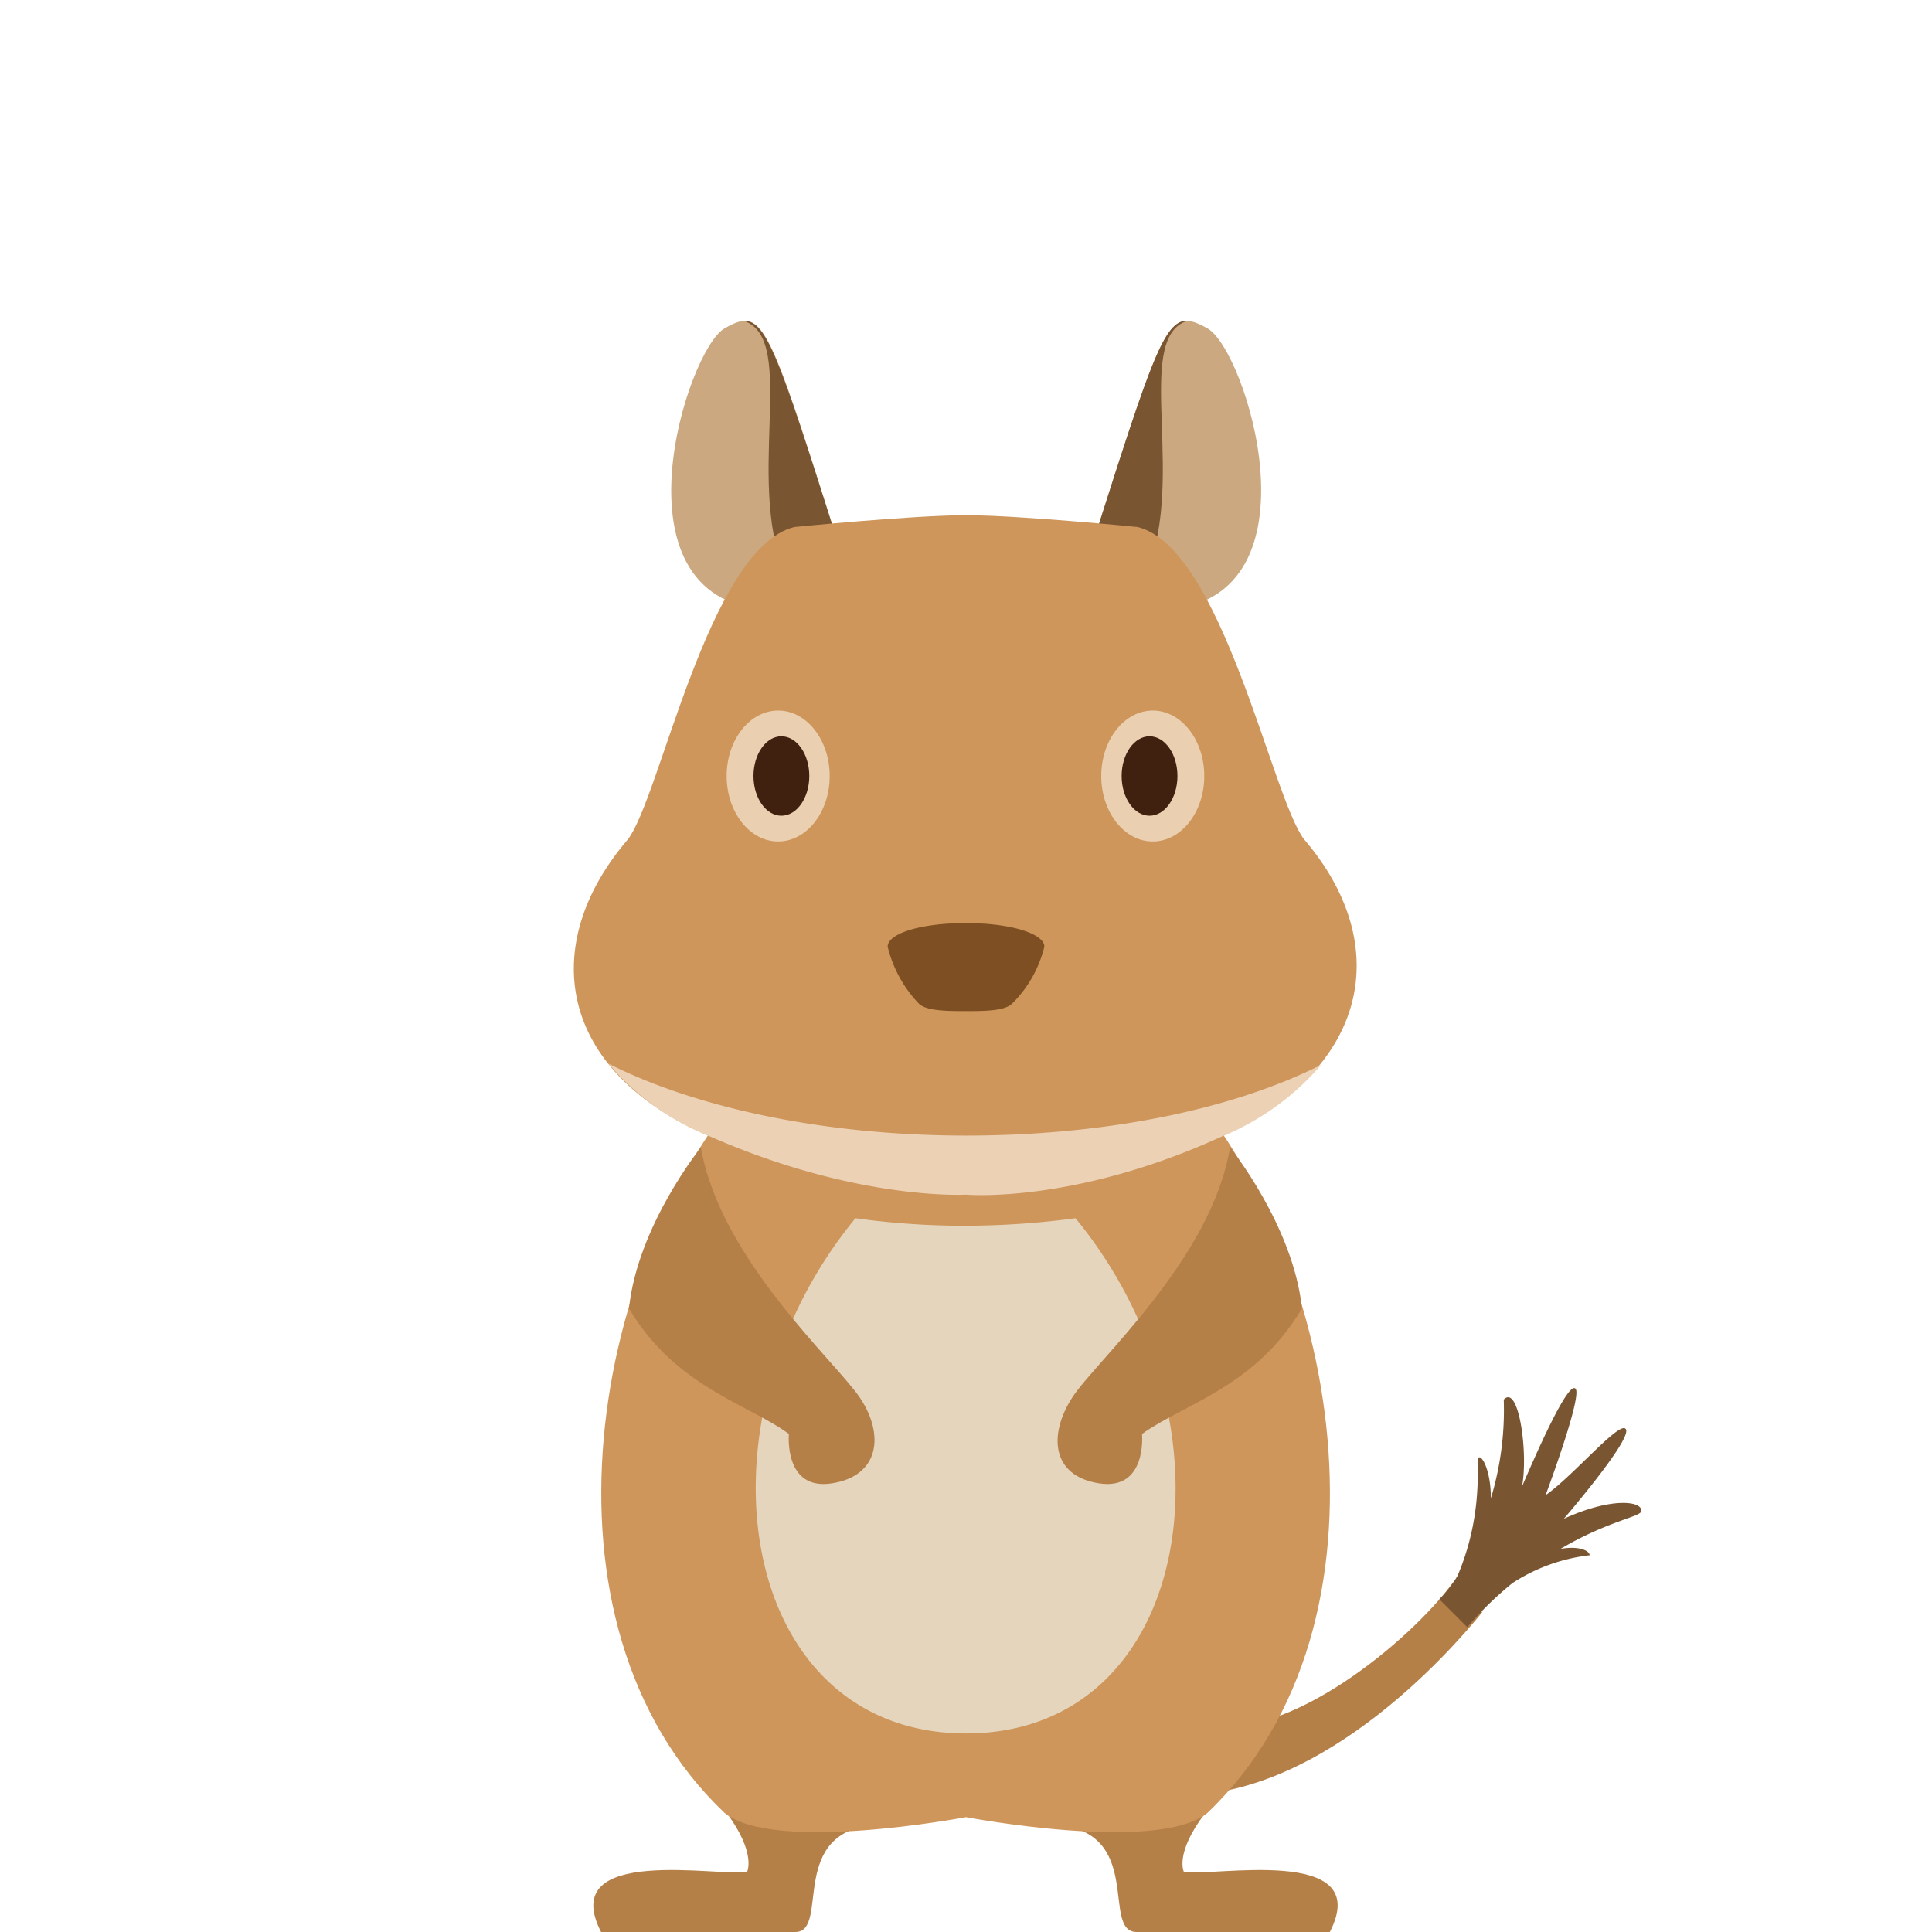 <svg xmlns="http://www.w3.org/2000/svg" viewBox="0 0 180 180"><path d="M67.7,168.9c2.8,3.8,1.9,5.5,1.9,5.5-2.4.5-17.8-2.6-13.6,5.6H74.1c3.3,0-.9-9.6,7.8-10Z" fill="#b57f48"/><path d="M112.3,168.9c-2.9,3.8-2,5.5-2,5.5,2.5.5,17.8-2.6,13.6,5.6h-18c-3.4,0,.9-9.6-7.9-10Z" fill="#b57f48"/><path d="M138.1,150.2c-3,3.7-15.7,18.2-29.8,17l4.1-6.5c7.5,1.6,18.9-7.7,23-13.3Z" fill="#b57f48"/><path d="M90,169.3s17.9,3.4,22.5-.4c18.6-17.8,12.1-52.5-2.7-68.5H70.2c-14.9,16-21.4,50.7-2.7,68.5C72.1,172.7,90,169.3,90,169.3Z" fill="#ce965b"/><path d="M100.2,113.5c15.7,19.1,11.1,48-10.2,48s-26-28.9-10.3-48a73.9,73.9,0,0,0,10.1.7A78.6,78.6,0,0,0,100.2,113.5Z" fill="#e5d5bd"/><path d="M65.3,106.9c1.8,10.4,12.5,19.9,14.8,23.3s1.9,7.3-2.6,8-4-4.6-4-4.6c-3.8-2.8-10.6-4.4-14.9-11.7C59.4,114.2,65.3,106.9,65.3,106.9Z" fill="#b57f48"/><path d="M114.6,106.9c-1.7,10.4-12.5,19.9-14.7,23.3s-2,7.3,2.5,8,4-4.6,4-4.6c3.9-2.8,10.6-4.4,14.9-11.7C120.5,114.2,114.6,106.9,114.6,106.9Z" fill="#b57f48"/><path d="M152.9,140.8c.2-.9-2.6-1.4-7.2.7,0,0,6.2-7.2,5.8-8.3s-4.9,4.3-7.5,6.1c0,0,3.4-9.1,2.8-9.9s-3.2,4.9-5,9.1c.6-3.1-.3-9.6-1.7-8.1a28.4,28.4,0,0,1-1.2,9.2c0-3-1.1-4.4-1.2-3.6s.4,5.4-1.9,10.8a10.5,10.5,0,0,1-1.7,2.2l2.6,2.6a32.1,32.1,0,0,1,4.2-4.1,16.6,16.6,0,0,1,7.2-2.6c0-.4-.9-.9-2.7-.6C149.8,141.7,152.9,141.3,152.9,140.8Z" fill="#7a5531"/><path d="M102.2,49.4c6.3-19.7,6.7-20.8,10.3-18.8s10.8,25-3.7,26.2Z" fill="#cba87f"/><path d="M102.2,49.4l4.2,4.8c4.5-8.7-1-22.6,4.2-24.3C108.5,29.8,107.2,33.7,102.2,49.4Z" fill="#7a5531"/><path d="M77.7,49.4C71.5,29.7,71,28.6,67.5,30.6s-10.8,25,3.7,26.2Z" fill="#cba87f"/><path d="M77.7,49.4l-4.2,4.8c-4.4-8.7,1-22.6-4.2-24.3C71.4,29.8,72.7,33.7,77.7,49.4Z" fill="#7a5531"/><path d="M90,48c-4.9,0-16,1.1-16,1.1-8,2-12.5,25.2-15.5,29.1-8.4,9.8-6.6,21.6,7.7,27.7S90,111.3,90,111.3s10,.9,23.8-5.4,16.1-17.9,7.7-27.7c-3-3.9-7.6-27.1-15.5-29.1C106,49.1,94.9,48,90,48Z" fill="#ce965b"/><path d="M56.7,99.1a23.8,23.8,0,0,0,9.5,6.8c13.7,6,23.8,5.4,23.8,5.4s10,.9,23.8-5.4a24.3,24.3,0,0,0,9.3-6.7c-8.1,4.1-19.9,6.6-33.1,6.6S64.8,103.2,56.7,99.1Z" fill="#ecd1b5"/><ellipse cx="72.5" cy="72.3" rx="4.8" ry="6.1" fill="#eacfb1"/><ellipse cx="107.4" cy="72.3" rx="4.8" ry="6.1" fill="#eacfb1"/><path d="M90,86c4.2,0,7.3,1,7.3,2.2a11.2,11.2,0,0,1-3,5.3c-.7.7-2.6.7-4.3.7s-3.7,0-4.4-.7a11.7,11.7,0,0,1-2.9-5.3C82.7,87,85.7,86,90,86Z" fill="#7e4f22"/><ellipse cx="72.8" cy="72.3" rx="2.6" ry="3.7" fill="#40210f"/><ellipse cx="107.1" cy="72.3" rx="2.6" ry="3.7" fill="#40210f"/></svg>